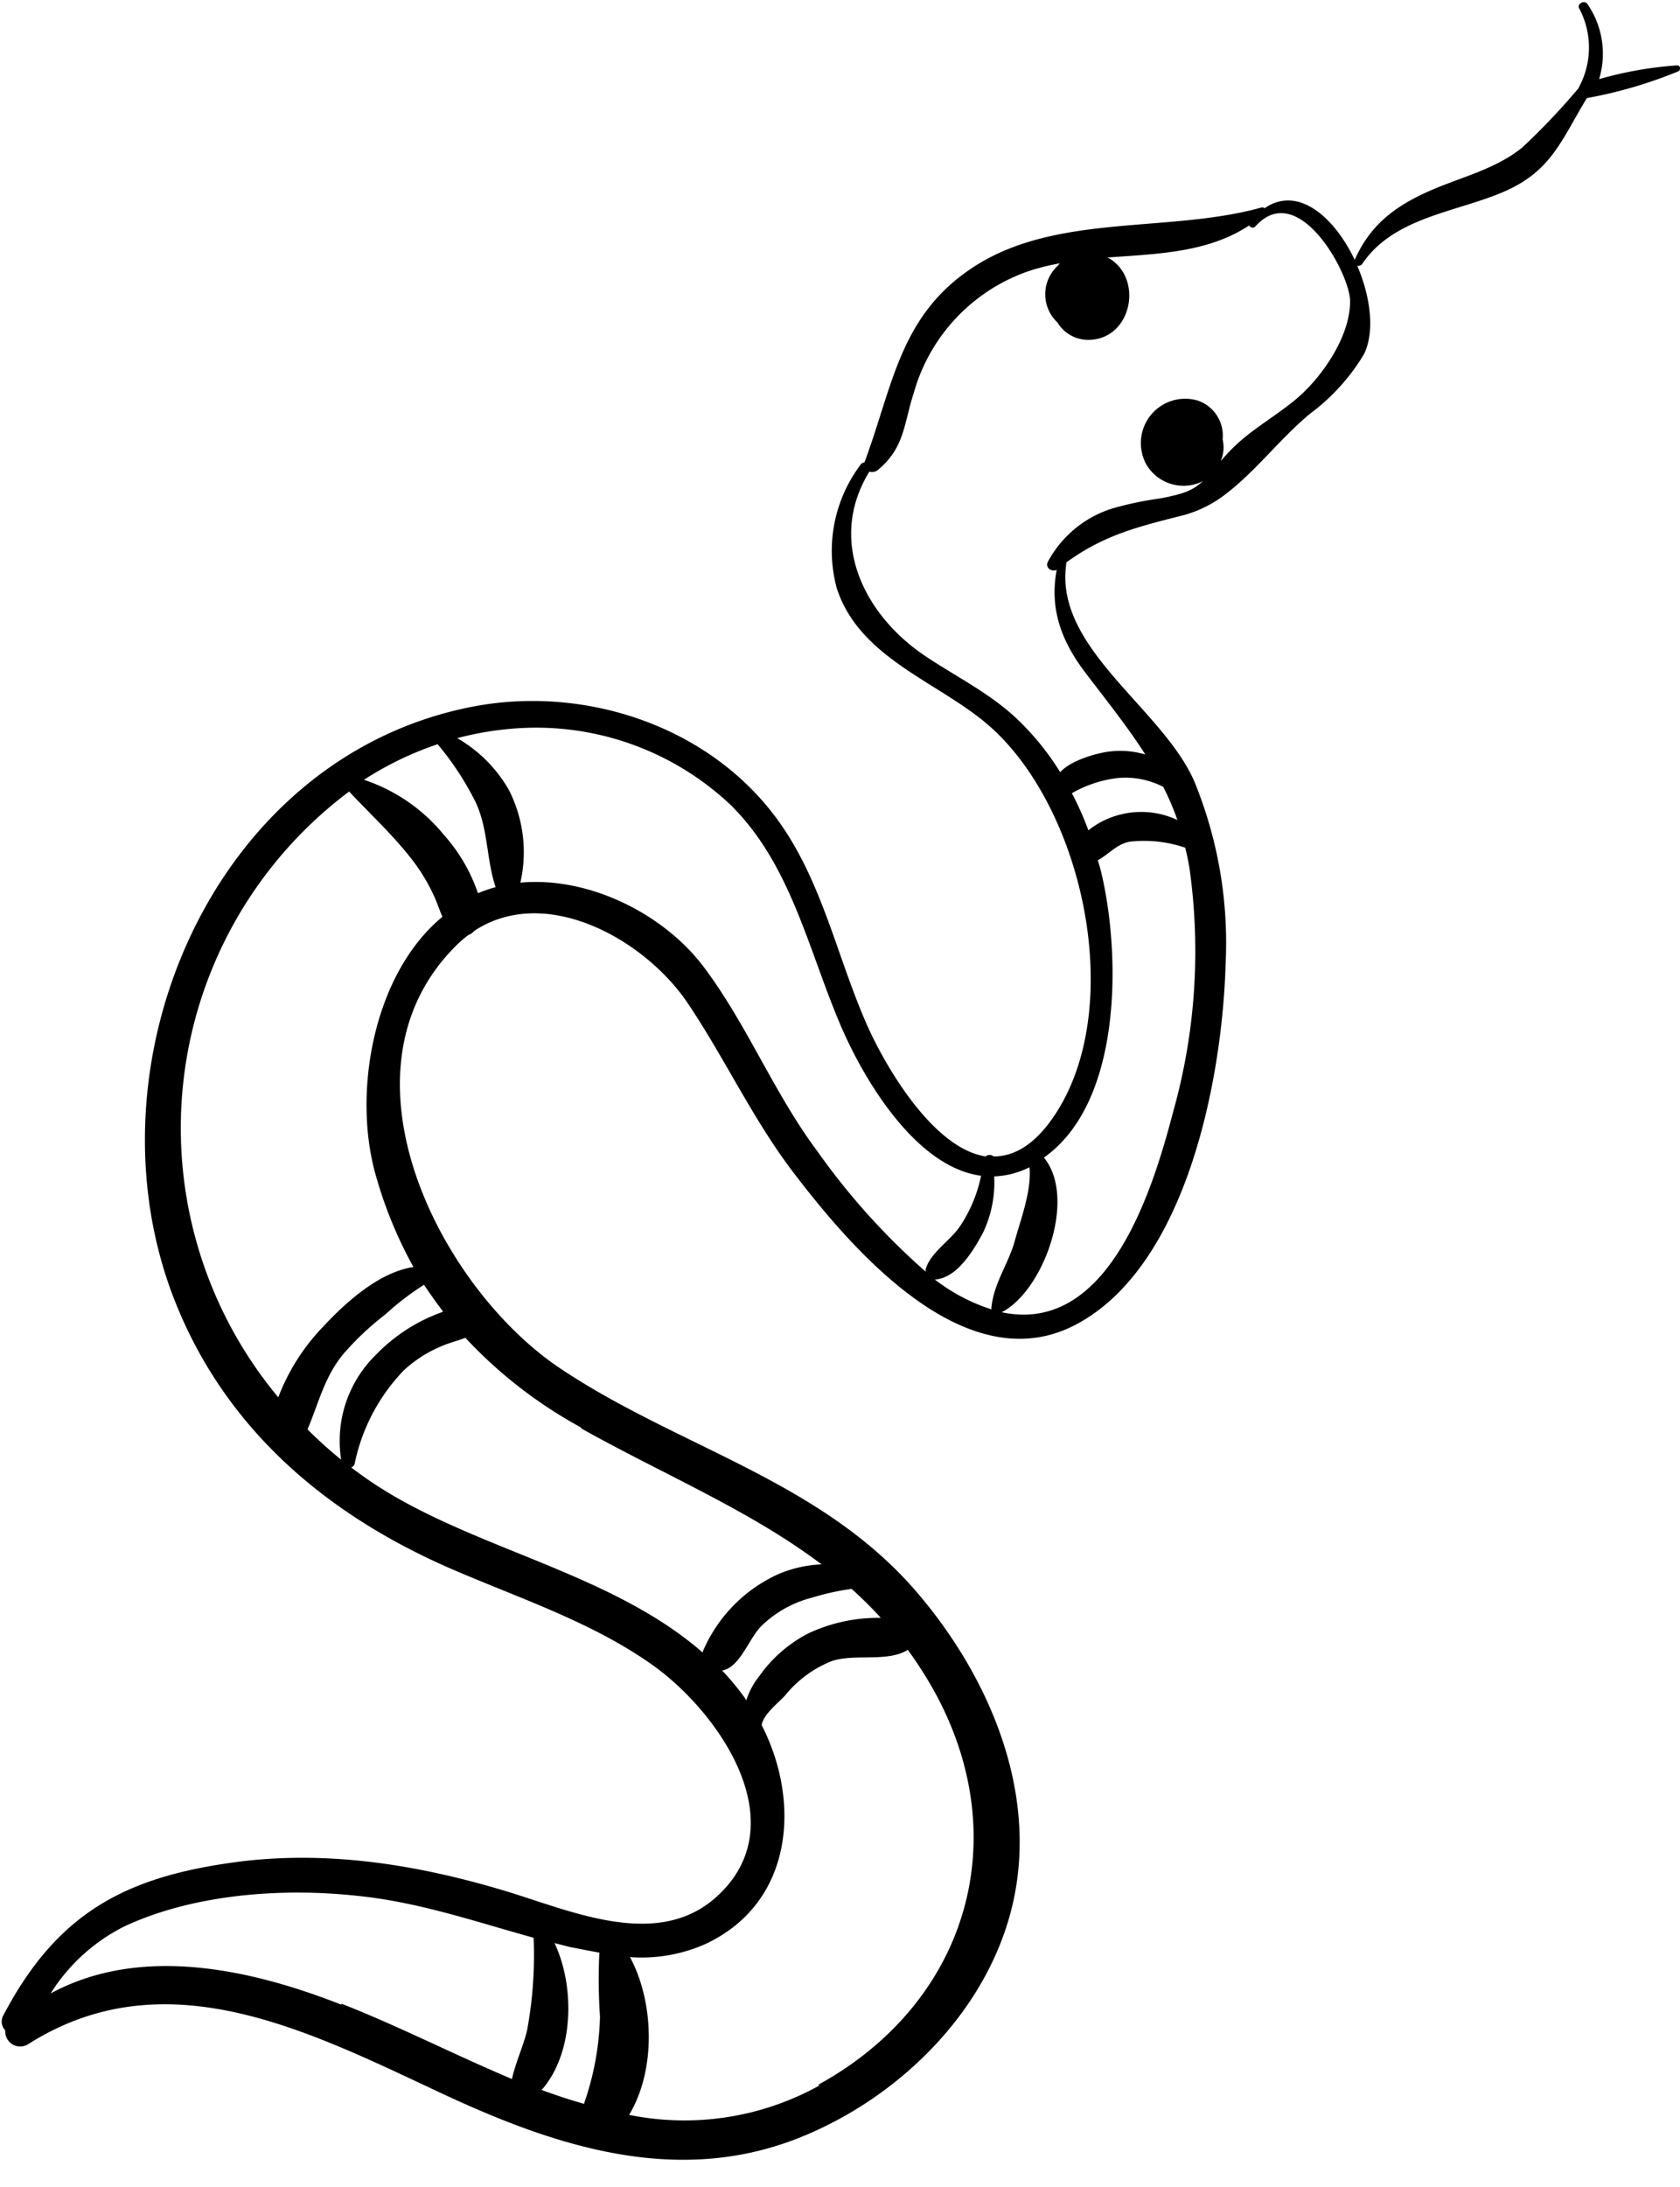<?xml version="1.0" encoding="UTF-8"?>
<!DOCTYPE svg PUBLIC '-//W3C//DTD SVG 1.0//EN'
          'http://www.w3.org/TR/2001/REC-SVG-20010904/DTD/svg10.dtd'>
<svg height="169.7" preserveAspectRatio="xMidYMid meet" version="1.0" viewBox="39.3 12.7 130.4 169.7" width="130.4" xmlns="http://www.w3.org/2000/svg" xmlns:xlink="http://www.w3.org/1999/xlink" zoomAndPan="magnify"
><g id="change1_1"
  ><path d="M169.53,17.77a29.1,29.1,0,0,0-6.11,1.07,6.79,6.79,0,0,0-.9-5.82c-.23-.37-.86,0-.64.34a6.47,6.47,0,0,1,0,6.06.94.94,0,0,0-.06.15s-.05,0-.07.06a52.52,52.52,0,0,1-4.3,4.52c-1.88,1.52-4.25,2.17-6.45,3.05-3,1.22-5.22,2.66-6.55,5.66-1.57-3.3-4.39-5.81-7-4a.23.23,0,0,0-.24-.06c-7.17,2-15.86.43-22.29,4.58-5.8,3.74-6.3,9.25-8.52,15.19,0,0,0,0,0,0a.42.42,0,0,0-.3.18,11.1,11.1,0,0,0-1.85,9.59c1.74,5.35,7.64,7.17,11.57,10.45,7.4,6.18,10.93,21.57,5.53,30.14-1.6,2.53-3.29,3.5-4.93,3.49a.48.48,0,0,0-.62,0c-4.1-.63-7.87-7.08-9.35-10.53-2.25-5.23-3.42-11-6.84-15.65-5.32-7.26-15-10.41-23.7-8.7-20.16,3.95-30.23,27.84-23.05,46.06,4,10.15,12.06,16.83,21.89,21,5.12,2.19,10.55,4,15.13,7.23,5.23,3.69,11.26,12.37,5.07,18-4.68,4.28-11.58,1-16.73-.51-6.47-1.92-13.16-3-19.9-2.24-9.06,1.09-14.47,3.86-18.73,11.92a1,1,0,0,0,.12,1.23,1.16,1.16,0,0,0,1.77,1.07c10.76-6.83,21.93-.93,32.27,3.89,8.78,4.09,18.15,7.12,27.58,3.37,7.87-3.13,14.87-10.06,16.66-18.52,1.83-8.67-2.07-17.53-7.69-24C102.86,127.52,92,125,82.88,118.93,73.44,112.7,64.82,95.76,74.77,86a8.77,8.77,0,0,1,.89-.76,1.18,1.18,0,0,0,.47-.33c5.54-3.63,13.22.67,16.55,5.62,2.86,4.25,5,8.9,8.1,13,4.56,6,13.48,16.5,22.08,11.91s11.32-19.16,11.57-27.94A33,33,0,0,0,132,73.32c-2.48-5.68-10.87-10.32-9.94-16.85a.57.57,0,0,0,0-.13c2.84-2.06,5.32-2.71,8.75-3.58A9.35,9.35,0,0,0,134.48,51c2.28-1.74,4.2-4.29,6.5-6.2a15.93,15.93,0,0,0,4.19-4.62c.86-1.75.51-4.46-.52-6.86a.39.39,0,0,0,.39-.15c2.44-3.63,7.31-4,11-5.6s4.45-4,6.43-7.26h0a35,35,0,0,0,7.11-2.08A.25.25,0,0,0,169.53,17.77ZM130.69,76.32a6.6,6.6,0,0,0-4.36-.44,6.48,6.48,0,0,0-2.55,1.24,24.54,24.54,0,0,0-1.28-2.88A9.33,9.33,0,0,1,126,73.07a6.4,6.4,0,0,1,3.59.68A20.41,20.41,0,0,1,130.69,76.32Zm-11.48,26.94c.18,1.83-.73,4.18-1.16,5.77s-1.6,3.24-1.78,5a.44.44,0,0,0,0,.26,14.32,14.32,0,0,1-4.41-2.32c1.71-.09,3-2.25,3.73-3.61a9.08,9.08,0,0,0,.88-4.39A6.66,6.66,0,0,0,119.21,103.26ZM73.76,77.48a13.5,13.5,0,0,0-6.21-4.28,25.38,25.38,0,0,1,5.72-2.76,23,23,0,0,1,2.94,4.48c1,2.12.83,4.45,1.56,6.61A10.53,10.53,0,0,0,76.4,82,13.15,13.15,0,0,0,73.76,77.48Zm-.09,37a13.35,13.35,0,0,0-5.19,3.33,9.34,9.34,0,0,0-2.7,8.14,34.38,34.38,0,0,1-2.61-2.35c.85-2,1.32-4.13,2.84-5.92a22.1,22.1,0,0,1,3.2-3,21.33,21.33,0,0,1,3-2.3C72.67,113.06,73.16,113.76,73.67,114.43Zm21.64,27.83c1.4-.19,2.09-2.44,3.06-3.43a8.66,8.66,0,0,1,3.93-2.22,20.11,20.11,0,0,1,3.1-.69c.79.71,1.55,1.46,2.27,2.25a12.81,12.81,0,0,0-5.62,1.2,10.57,10.57,0,0,0-3.82,3.33,5.67,5.67,0,0,0-1,1.86c-.06-.07-.1-.16-.16-.24A21.84,21.84,0,0,0,95.31,142.26Zm-9.49,21.93a42.45,42.45,0,0,0,.05,4.91,21.9,21.9,0,0,1-1.22,6.7s0,.06,0,.08c-1.1-.31-2.21-.68-3.31-1.08,2.51-2.85,2.61-8,1-11.4l1.2.31C84.28,163.9,85.05,164.06,85.82,164.19Zm-20,4c-7.27-2.86-15.7-4.61-22.59-.88a14.33,14.33,0,0,1,5.74-5.21c5.4-2.51,12.25-3,18.09-2.36,4.74.48,9.14,2,13.66,3.25a32.09,32.09,0,0,1-.51,7.19c-.31,1.28-.9,2.5-1.17,3.77C74.54,172.1,70.14,169.85,65.79,168.15Zm37.05,6.28a21.6,21.6,0,0,1-14.74,2.26c2.05-3.38,2-8.63.07-12.24a12.2,12.2,0,0,0,5.82-1c6.84-3.16,7.48-11,4.4-17,.13-.84,1.32-1.75,1.81-2.29a8.9,8.9,0,0,1,3.59-2.66c1.75-.63,4.37.11,5.94-.89a30.76,30.76,0,0,1,2.3,3.66C118.08,155.79,114.17,168.19,102.84,174.43Zm-18.46-51c6.45,3.61,13.09,6.35,18.66,10.55a9.6,9.6,0,0,0-3.34.75,11.57,11.57,0,0,0-5.82,5.87.81.81,0,0,0-.07.22c-6.7-5.85-16.45-7.76-24-12.16a31.8,31.8,0,0,1-3.28-2.2.43.43,0,0,0,.27-.3A14.71,14.71,0,0,1,70.66,119a10,10,0,0,1,3.61-2.12c.44-.15.81-.25,1.15-.39A35.38,35.38,0,0,0,84.38,123.44ZM68.5,104A33.1,33.1,0,0,0,71.39,111c-2.69.41-5.28,2.77-7,4.62a16.18,16.18,0,0,0-3.49,5.49,32.62,32.62,0,0,1,5.5-47c1.54,1.65,3.24,3.22,4.66,5a14.59,14.59,0,0,1,1.88,3c.28.59.46,1.17.7,1.72C68.25,88.28,66.62,97.59,68.5,104Zm34.23-2c-3.37-4.51-5.45-9.83-8.83-14.31-3.11-4.11-8.91-7-14.21-6.51a10.64,10.64,0,0,0-.9-7.21,10.85,10.85,0,0,0-4-4,24.26,24.26,0,0,1,4.2-.73,22,22,0,0,1,17,5.89c4.65,4.57,6,11.07,8.46,16.89,1.77,4.24,5.86,11.22,11,11.9a11,11,0,0,1-1.59,3.85c-.75,1.17-2.35,2.09-2.71,3.41a1.09,1.09,0,0,0,0,.18A53.48,53.48,0,0,1,102.73,102Zm27.64-3.08c-1.57,6-5,17.36-13.32,15.59h0c3.23-1.64,5.87-8.84,3.28-12,6.13-4.33,5.94-15.82,4.46-22.07-.08-.35-.18-.69-.28-1C125.34,79,126,78.17,127,78a9.87,9.87,0,0,1,4.3.47c.12.52.24,1.06.33,1.62A46,46,0,0,1,130.37,98.92Zm9.49-55.22c-1.91,1.57-3.74,2.47-5.38,4.29l-.43.48a2.69,2.69,0,0,0,.15-1.68,2.88,2.88,0,0,0-1.89-3,3.44,3.44,0,0,0-4,5,3.35,3.35,0,0,0,4.19,1.32l.18-.1c-.76.72-1.43,1-3.33,1.36a25.94,25.94,0,0,0-3.78.8,8.59,8.59,0,0,0-4.9,4.05c-.31.49.22.88.65.69-.56,3,.33,5.49,2.24,8,1.71,2.24,3.3,4.23,4.64,6.33a6.75,6.75,0,0,0-2.73-.24c-.86.09-3,.63-3.88,1.61a20.63,20.63,0,0,0-3.37-4.15c-2.12-2-4.71-3.26-7.1-4.86-4.74-3.17-7.64-8.94-4.34-14.31a.73.73,0,0,0,.65-.12c2.09-1.73,2-3.52,2.8-6a14,14,0,0,1,8.87-9.42,17.16,17.16,0,0,1,2.47-.62c-.07.06-.12.14-.19.21a3,3,0,0,0,0,4.38A2.79,2.79,0,0,0,124,39.06c3.11-.21,4-4.58,1.52-6.24a2.26,2.26,0,0,0-.26-.14c3.86-.29,7.77-.36,11-2.49a.3.3,0,0,0,.48.08c3.3-3.7,7.29,3.56,7.35,5.73C144.15,38.74,141.91,42,139.86,43.7Z"
  /></g
></svg
>
